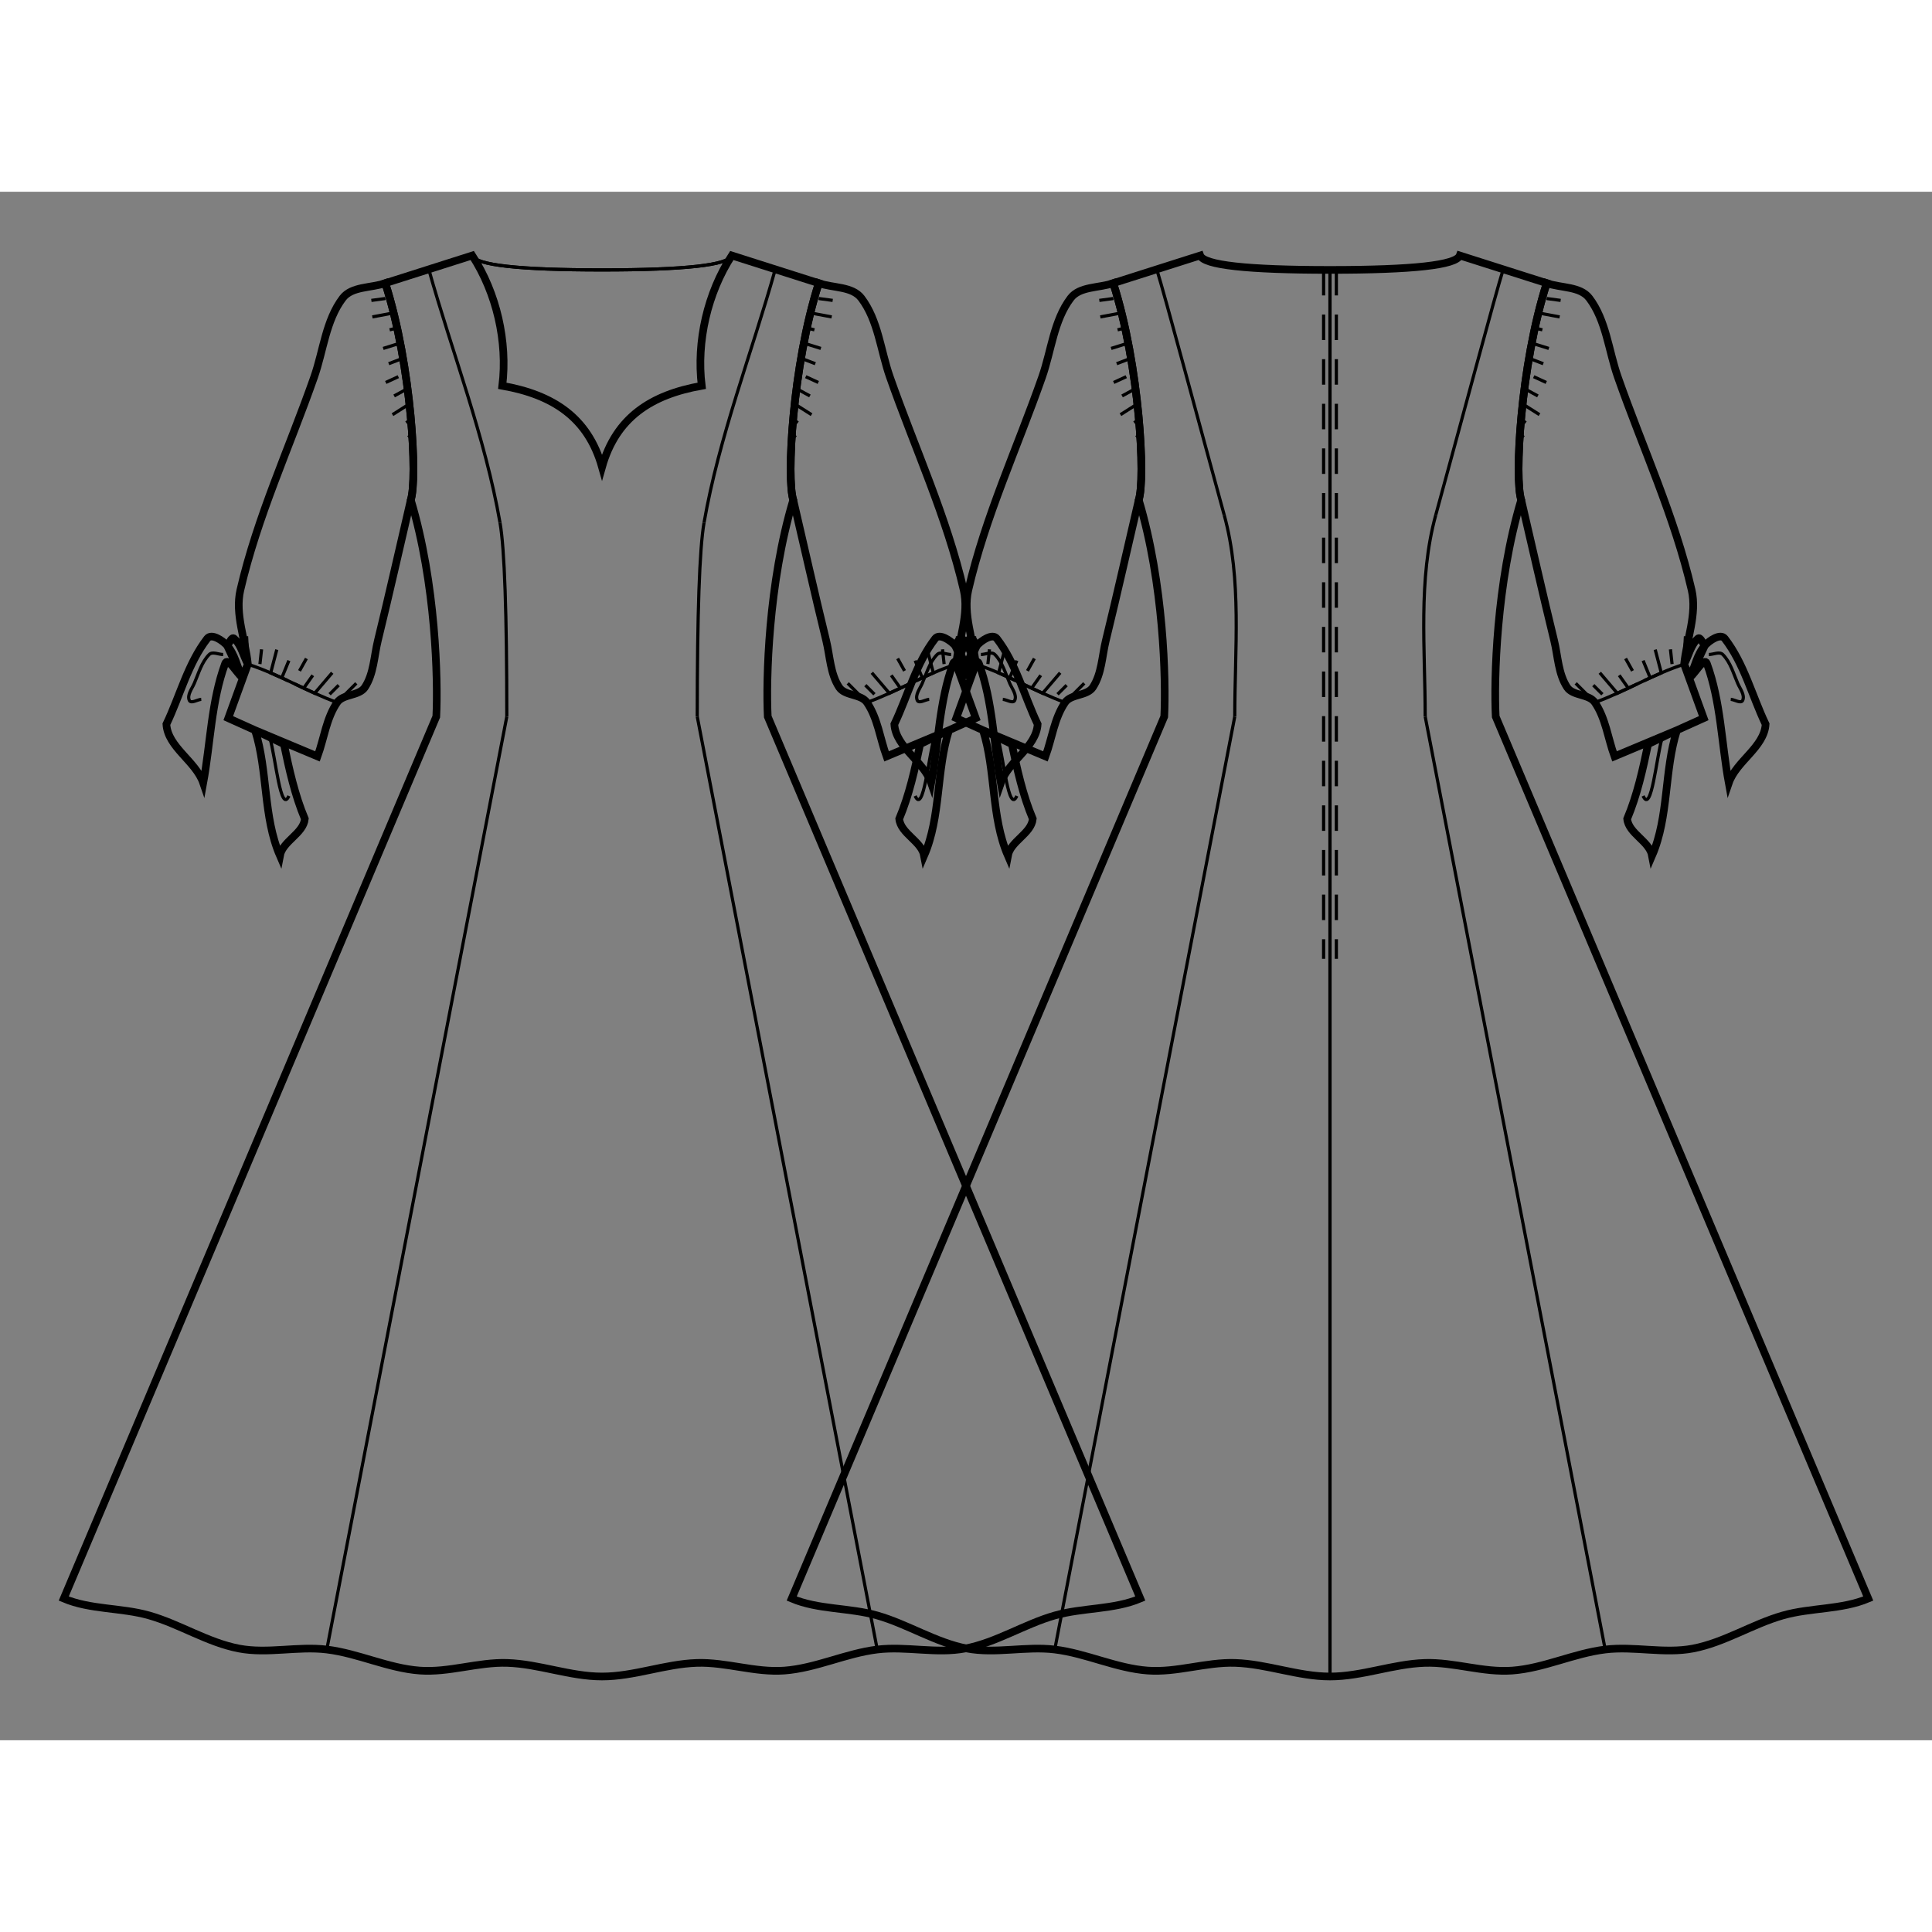 <svg id="mySVG" width="700" height="700" viewBox="-60.445, 12.66, 303.09, 242.927" version="1.1" xmlns="http://www.w3.org/2000/svg" xmlns:xlink="http://www.w3.org/1999/xlink" style="overflow: hidden; position: relative;"><rect x="-60.445" y="12.66" width="303.09" height="242.927" fill="#808080" stroke="none"/><defs><mask id="myMask" x="0" y="0" width="700" height="700" ><rect x="-1000" y="-1000" width="2000" height="2000" fill="white"/><path d="M 34 245.586 C 28.993 245.586 24.135 243.617 19.13 243.454 C 14.539 243.305 9.984 244.995 5.403 244.656 C 0.434 244.287 -4.23 241.957 -9.177 241.353 C -13.739 240.797 -18.451 242.062 -22.965 241.196 C -27.877 240.253 -32.236 237.38 -37.046 236.007 C -41.424 234.757 -46.251 235.126 -50.445 233.355 L -3.674 122.636 L 8 95 C 8.285 89.301 7.937 74.116 4 61 C 5.07 57.748 4.152 40.049 0 27 L 13.64 22.66 C 17.448 28.524 19.211 36.16 18.359 43.1 C 26.307 44.502 31.807 48.079 34 55.846 C 36.193 48.079 41.693 44.502 49.641 43.1 C 48.789 36.16 50.552 28.524 54.36 22.66 L 68 27 C 63.848 40.049 62.93 57.748 64 61 C 60.063 74.116 59.715 89.301 60 95 L 71.674 122.636 L 118.445 233.355 C 114.251 235.126 109.424 234.757 105.046 236.007 C 100.236 237.38 95.877 240.253 90.965 241.196 C 86.451 242.062 81.739 240.797 77.177 241.353 C 72.23 241.957 67.566 244.287 62.597 244.656 C 58.016 244.995 53.461 243.305 48.87 243.454 C 43.865 243.617 39.007 245.586 34 245.586" stroke="black" stroke-width="1.2" fill-opacity="1" fill="black" transform=""/><path d="M 148.201 24.924 Q 167.736 24.924 168.561 22.66 L 182.201 27 C 178.049 40.049 177.13 57.748 178.201 61 C 174.263 74.116 173.916 89.301 174.201 95 L 185.874 122.636 L 232.645 233.355 C 228.451 235.126 223.625 234.757 219.247 236.007 C 214.436 237.38 210.078 240.253 205.165 241.196 C 200.651 242.062 195.94 240.797 191.377 241.353 C 186.431 241.957 181.767 244.287 176.797 244.656 C 172.217 244.995 167.661 243.305 163.071 243.454 C 158.066 243.617 153.208 245.586 148.201 245.586 C 143.193 245.586 138.335 243.617 133.331 243.454 C 128.74 243.305 124.185 244.995 119.604 244.656 C 114.635 244.287 109.97 241.957 105.024 241.353 C 100.461 240.797 95.75 242.062 91.236 241.196 C 86.323 240.253 81.965 237.38 77.155 236.007 C 72.777 234.757 67.95 235.126 63.756 233.355 L 110.527 122.636 L 122.201 95 C 122.485 89.301 122.138 74.116 118.201 61 C 119.271 57.748 118.353 40.049 114.201 27 L 127.841 22.66 Q 128.665 24.924 148.201 24.924" stroke="black" stroke-width="1.2" fill-opacity="1" fill="black" transform=""/><path d="M 4 61 C 2.281 68.346 0.637 75.709 -1.158 83.037 C -1.764 85.511 -1.802 88.271 -3.2 90.4 C -4.109 91.784 -6.622 91.417 -7.558 92.782 C -9.255 95.257 -9.608 98.421 -10.633 101.241 L -20.436 97.132 L -15.905 99.32 C -15.075 103.291 -14.195 107.299 -12.623 111.039 C -12.85 113.353 -16.109 114.532 -16.53 116.82 C -19.189 110.681 -18.406 103.507 -20.436 97.132 L -24.633 95.241 L -21.558 86.782 L -22.467 88.851 C -23.353 88.122 -24.727 85.587 -25.123 86.664 C -27.317 92.627 -27.415 99.164 -28.561 105.414 C -29.736 101.982 -34.118 99.815 -34.342 96.195 C -32.207 91.716 -30.969 86.685 -27.936 82.757 C -27.261 81.884 -25.548 83.03 -24.811 83.851 C -23.581 85.221 -23.248 87.184 -22.467 88.851 L -24.811 83.851 C -24.446 83.486 -24.1 82.412 -23.717 82.757 C -22.586 83.776 -22.278 85.441 -21.558 86.782 C -21.951 82.902 -23.614 78.942 -22.737 75.142 C -20.085 63.654 -15.058 52.847 -11.158 41.721 C -9.707 37.584 -9.332 32.847 -6.684 29.353 C -5.257 27.47 -2.228 27.784 0 27 C 4.152 40.049 5.07 57.748 4 61" stroke="black" stroke-width="1.2" fill-opacity="1" fill="black" transform=""/><path d="M 118.201 61 C 116.482 68.346 114.837 75.709 113.043 83.037 C 112.437 85.511 112.399 88.271 111.001 90.4 C 110.092 91.784 107.579 91.417 106.643 92.782 C 104.946 95.257 104.592 98.421 103.567 101.241 L 93.765 97.132 L 98.296 99.32 C 99.126 103.291 100.005 107.299 101.577 111.039 C 101.35 113.353 98.092 114.532 97.671 116.82 C 95.012 110.681 95.794 103.507 93.765 97.132 L 89.567 95.241 L 92.643 86.782 L 91.733 88.851 C 90.848 88.122 89.473 85.587 89.077 86.664 C 86.883 92.627 86.786 99.164 85.64 105.414 C 84.465 101.982 80.083 99.815 79.858 96.195 C 81.994 91.716 83.232 86.685 86.265 82.757 C 86.939 81.884 88.653 83.03 89.39 83.851 C 90.619 85.221 90.952 87.184 91.733 88.851 L 89.39 83.851 C 89.754 83.486 90.1 82.412 90.483 82.757 C 91.615 83.776 91.923 85.441 92.643 86.782 C 92.25 82.902 90.587 78.942 91.464 75.142 C 94.116 63.654 99.142 52.847 103.043 41.721 C 104.493 37.584 104.868 32.847 107.516 29.353 C 108.943 27.47 111.973 27.784 114.201 27 C 118.353 40.049 119.271 57.748 118.201 61" stroke="black" stroke-width="1.2" fill-opacity="1" fill="black" transform=""/><path d="M 64 61 C 62.93 57.748 63.848 40.049 68 27 C 70.228 27.784 73.257 27.47 74.684 29.353 C 77.332 32.847 77.707 37.584 79.158 41.721 C 83.058 52.847 88.085 63.654 90.737 75.142 C 91.614 78.942 89.951 82.902 89.558 86.782 C 90.278 85.441 90.586 83.776 91.717 82.757 C 92.1 82.412 92.446 83.486 92.811 83.851 L 90.467 88.851 C 91.248 87.184 91.581 85.221 92.811 83.851 C 93.548 83.03 95.261 81.884 95.936 82.757 C 98.969 86.685 100.207 91.716 102.342 96.195 C 102.118 99.815 97.736 101.982 96.561 105.414 C 95.415 99.164 95.317 92.627 93.123 86.664 C 92.727 85.587 91.353 88.122 90.467 88.851 L 89.558 86.782 L 92.633 95.241 L 88.436 97.132 C 86.406 103.507 87.189 110.681 84.53 116.82 C 84.109 114.532 80.85 113.353 80.623 111.039 C 82.195 107.299 83.075 103.291 83.905 99.32 L 88.436 97.132 L 78.633 101.241 C 77.608 98.421 77.255 95.257 75.558 92.782 C 74.622 91.417 72.109 91.784 71.2 90.4 C 69.802 88.271 69.764 85.511 69.158 83.037 C 67.363 75.709 65.719 68.346 64 61" stroke="black" stroke-width="1.2" fill-opacity="1" fill="black" transform=""/><path d="M 178.201 61 C 177.13 57.748 178.049 40.049 182.201 27 C 184.429 27.784 187.458 27.47 188.885 29.353 C 191.533 32.847 191.908 37.584 193.359 41.721 C 197.259 52.847 202.285 63.654 204.937 75.142 C 205.815 78.942 204.151 82.902 203.759 86.782 C 204.478 85.441 204.787 83.776 205.918 82.757 C 206.301 82.412 206.647 83.486 207.011 83.851 L 204.668 88.851 C 205.449 87.184 205.782 85.221 207.011 83.851 C 207.749 83.03 209.462 81.884 210.136 82.757 C 213.169 86.685 214.407 91.716 216.543 96.195 C 216.318 99.815 211.936 101.982 210.761 105.414 C 209.616 99.164 209.518 92.627 207.324 86.664 C 206.928 85.587 205.553 88.122 204.668 88.851 L 203.759 86.782 L 206.834 95.241 L 202.636 97.132 C 200.607 103.507 201.389 110.681 198.73 116.82 C 198.309 114.532 195.051 113.353 194.824 111.039 C 196.396 107.299 197.276 103.291 198.105 99.32 L 202.636 97.132 L 192.834 101.241 C 191.809 98.421 191.455 95.257 189.759 92.782 C 188.822 91.417 186.309 91.784 185.401 90.4 C 184.002 88.271 183.964 85.511 183.359 83.037 C 181.564 75.709 179.919 68.346 178.201 61" stroke="black" stroke-width="1.2" fill-opacity="1" fill="black" transform=""/></mask></defs><rect x="-1000" y="-1000" width="2000" height="2000" fill="white" mask="url(#myMask)"></rect><path d="M 34 245.586 C 28.993 245.586 24.135 243.617 19.13 243.454 C 14.539 243.305 9.984 244.995 5.403 244.656 C 0.434 244.287 -4.23 241.957 -9.177 241.353 C -13.739 240.797 -18.451 242.062 -22.965 241.196 C -27.877 240.253 -32.236 237.38 -37.046 236.007 C -41.424 234.757 -46.251 235.126 -50.445 233.355 L -3.674 122.636 L 8 95 C 8.285 89.301 7.937 74.116 4 61 C 5.07 57.748 4.152 40.049 0 27 L 13.64 22.66 C 17.448 28.524 19.211 36.16 18.359 43.1 C 26.307 44.502 31.807 48.079 34 55.846 C 36.193 48.079 41.693 44.502 49.641 43.1 C 48.789 36.16 50.552 28.524 54.36 22.66 L 68 27 C 63.848 40.049 62.93 57.748 64 61 C 60.063 74.116 59.715 89.301 60 95 L 71.674 122.636 L 118.445 233.355 C 114.251 235.126 109.424 234.757 105.046 236.007 C 100.236 237.38 95.877 240.253 90.965 241.196 C 86.451 242.062 81.739 240.797 77.177 241.353 C 72.23 241.957 67.566 244.287 62.597 244.656 C 58.016 244.995 53.461 243.305 48.87 243.454 C 43.865 243.617 39.007 245.586 34 245.586" stroke="black" stroke-width="1.2" fill-opacity="0" fill="white" transform=""/><path d="M 13.64 22.66 Q 14.464 24.924 34 24.924" stroke="#000" stroke-width="0.5" fill-opacity="0" fill="white" transform=""/><path d="M 19.062 95 L -9.177 241.353" stroke="#000" stroke-width="0.5" fill-opacity="0" fill="white" transform=""/><path d="M 6.82 24.83 C 10.546 38.087 15.632 51.035 18 64.6" stroke="#000" stroke-width="0.5" fill-opacity="0" fill="white" transform=""/><path d="M 18 64.6 Q 19.062 70.683 19.062 95" stroke="#000" stroke-width="0.5" fill-opacity="0" fill="white" transform=""/><path d="M 54.36 22.66 Q 53.536 24.924 34 24.924" stroke="#000" stroke-width="0.5" fill-opacity="0" fill="white" transform=""/><path d="M 13.64 22.66 Q 14.464 24.924 34 24.924" stroke="#000" stroke-width="0.5" fill-opacity="0" fill="white" transform=""/><path d="M 54.36 22.66 Q 53.536 24.924 34 24.924" stroke="#000" stroke-width="0.5" fill-opacity="0" fill="white" transform=""/><path d="M 48.938 95 L 77.177 241.353" stroke="#000" stroke-width="0.5" fill-opacity="0" fill="white" transform=""/><path d="M 61.18 24.83 C 57.454 38.087 52.368 51.035 50 64.6" stroke="#000" stroke-width="0.5" fill-opacity="0" fill="white" transform=""/><path d="M 50 64.6 Q 48.938 70.683 48.938 95" stroke="#000" stroke-width="0.5" fill-opacity="0" fill="white" transform=""/><path d="M 148.201 24.924 Q 167.736 24.924 168.561 22.66 L 182.201 27 C 178.049 40.049 177.13 57.748 178.201 61 C 174.263 74.116 173.916 89.301 174.201 95 L 185.874 122.636 L 232.645 233.355 C 228.451 235.126 223.625 234.757 219.247 236.007 C 214.436 237.38 210.078 240.253 205.165 241.196 C 200.651 242.062 195.94 240.797 191.377 241.353 C 186.431 241.957 181.767 244.287 176.797 244.656 C 172.217 244.995 167.661 243.305 163.071 243.454 C 158.066 243.617 153.208 245.586 148.201 245.586 C 143.193 245.586 138.335 243.617 133.331 243.454 C 128.74 243.305 124.185 244.995 119.604 244.656 C 114.635 244.287 109.97 241.957 105.024 241.353 C 100.461 240.797 95.75 242.062 91.236 241.196 C 86.323 240.253 81.965 237.38 77.155 236.007 C 72.777 234.757 67.95 235.126 63.756 233.355 L 110.527 122.636 L 122.201 95 C 122.485 89.301 122.138 74.116 118.201 61 C 119.271 57.748 118.353 40.049 114.201 27 L 127.841 22.66 Q 128.665 24.924 148.201 24.924" stroke="black" stroke-width="1.2" fill-opacity="0" fill="white" transform=""/><path d="M 133.262 95 L 105.024 241.353" stroke="#000" stroke-width="0.5" fill-opacity="0" fill="white" transform=""/><path d="M 121.021 24.83 C 122.232 28.638 128.076 50.519 131.604 63.363" stroke="#000" stroke-width="0.5" fill-opacity="0" fill="white" transform=""/><path d="M 131.604 63.363 C 134.401 73.546 133.262 84.44 133.262 95" stroke="#000" stroke-width="0.5" fill-opacity="0" fill="white" transform=""/><path d="M 148.201 24.924 L 148.201 245.586" stroke="#000" stroke-width="0.5" fill-opacity="0" fill="white" transform=""/><path d="M 149.201 24.924 L 149.201 25.924 L 149.201 26.924 L 149.201 27.924 L 149.201 28.924 L 149.201 29.924 L 149.201 30.924 L 149.201 31.924 L 149.201 32.924 L 149.201 33.924 L 149.201 34.924 L 149.201 35.924 L 149.201 36.924 L 149.201 37.924 L 149.201 38.924 L 149.201 39.924 L 149.201 40.924 L 149.201 41.924 L 149.201 42.924 L 149.201 43.924 L 149.201 44.924 L 149.201 45.924 L 149.201 46.924 L 149.201 47.924 L 149.201 48.924 L 149.201 49.924 L 149.201 50.924 L 149.201 51.924 L 149.201 52.924 L 149.201 53.924 L 149.201 54.924 L 149.201 55.924 L 149.201 56.924 L 149.201 57.924 L 149.201 58.924 L 149.201 59.924 L 149.201 60.924 L 149.201 61.924 L 149.201 62.924 L 149.201 63.924 L 149.201 64.924 L 149.201 65.924 L 149.201 66.924 L 149.201 67.924 L 149.201 68.924 L 149.201 69.924 L 149.201 70.924 L 149.201 71.924 L 149.201 72.924 L 149.201 73.924 L 149.201 74.924 L 149.201 75.924 L 149.201 76.924 L 149.201 77.924 L 149.201 78.924 L 149.201 79.924 L 149.201 80.924 L 149.201 81.924 L 149.201 82.924 L 149.201 83.924 L 149.201 84.924 L 149.201 85.924 L 149.201 86.924 L 149.201 87.924 L 149.201 88.924 L 149.201 89.924 L 149.201 90.924 L 149.201 91.924 L 149.201 92.924 L 149.201 93.924 L 149.201 94.924 L 149.201 95.924 L 149.201 96.924 L 149.201 97.924 L 149.201 98.924 L 149.201 99.924 L 149.201 100.924 L 149.201 101.924 L 149.201 102.924 L 149.201 103.924 L 149.201 104.924 L 149.201 105.924 L 149.201 106.924 L 149.201 107.924 L 149.201 108.924 L 149.201 109.924 L 149.201 110.924 L 149.201 111.924 L 149.201 112.924 L 149.201 113.924 L 149.201 114.924 L 149.201 115.924 L 149.201 116.924 L 149.201 117.924 L 149.201 118.924 L 149.201 119.924 L 149.201 120.924 L 149.201 121.924 L 149.201 122.924 L 149.201 123.924 L 149.201 124.924 L 149.201 125.924 L 149.201 126.924 L 149.201 127.924 L 149.201 128.924 L 149.201 129.924 L 149.201 130.924 L 149.201 131.924 L 149.201 132.924 L 149.201 133" stroke-dasharray="4, 3" stroke="#000" stroke-width="0.5" fill-opacity="0" fill="white" transform=""/><path d="M 175.381 24.83 C 174.169 28.638 168.325 50.519 164.797 63.363" stroke="#000" stroke-width="0.5" fill-opacity="0" fill="white" transform=""/><path d="M 164.797 63.363 C 162 73.546 163.139 84.44 163.139 95" stroke="#000" stroke-width="0.5" fill-opacity="0" fill="white" transform=""/><path d="M 148.201 24.924 L 148.201 245.586" stroke="#000" stroke-width="0.5" fill-opacity="0" fill="white" transform=""/><path d="M 147.201 24.924 L 147.201 25.924 L 147.201 26.924 L 147.201 27.924 L 147.201 28.924 L 147.201 29.924 L 147.201 30.924 L 147.201 31.924 L 147.201 32.924 L 147.201 33.924 L 147.201 34.924 L 147.201 35.924 L 147.201 36.924 L 147.201 37.924 L 147.201 38.924 L 147.201 39.924 L 147.201 40.924 L 147.201 41.924 L 147.201 42.924 L 147.201 43.924 L 147.201 44.924 L 147.201 45.924 L 147.201 46.924 L 147.201 47.924 L 147.201 48.924 L 147.201 49.924 L 147.201 50.924 L 147.201 51.924 L 147.201 52.924 L 147.201 53.924 L 147.201 54.924 L 147.201 55.924 L 147.201 56.924 L 147.201 57.924 L 147.201 58.924 L 147.201 59.924 L 147.201 60.924 L 147.201 61.924 L 147.201 62.924 L 147.201 63.924 L 147.201 64.924 L 147.201 65.924 L 147.201 66.924 L 147.201 67.924 L 147.201 68.924 L 147.201 69.924 L 147.201 70.924 L 147.201 71.924 L 147.201 72.924 L 147.201 73.924 L 147.201 74.924 L 147.201 75.924 L 147.201 76.924 L 147.201 77.924 L 147.201 78.924 L 147.201 79.924 L 147.201 80.924 L 147.201 81.924 L 147.201 82.924 L 147.201 83.924 L 147.201 84.924 L 147.201 85.924 L 147.201 86.924 L 147.201 87.924 L 147.201 88.924 L 147.201 89.924 L 147.201 90.924 L 147.201 91.924 L 147.201 92.924 L 147.201 93.924 L 147.201 94.924 L 147.201 95.924 L 147.201 96.924 L 147.201 97.924 L 147.201 98.924 L 147.201 99.924 L 147.201 100.924 L 147.201 101.924 L 147.201 102.924 L 147.201 103.924 L 147.201 104.924 L 147.201 105.924 L 147.201 106.924 L 147.201 107.924 L 147.201 108.924 L 147.201 109.924 L 147.201 110.924 L 147.201 111.924 L 147.201 112.924 L 147.201 113.924 L 147.201 114.924 L 147.201 115.924 L 147.201 116.924 L 147.201 117.924 L 147.201 118.924 L 147.201 119.924 L 147.201 120.924 L 147.201 121.924 L 147.201 122.924 L 147.201 123.924 L 147.201 124.924 L 147.201 125.924 L 147.201 126.924 L 147.201 127.924 L 147.201 128.924 L 147.201 129.924 L 147.201 130.924 L 147.201 131.924 L 147.201 132.924 L 147.201 133" stroke-dasharray="4, 3" stroke="#000" stroke-width="0.5" fill-opacity="0" fill="white" transform=""/><path d="M 163.139 95 L 191.377 241.353" stroke="#000" stroke-width="0.5" fill-opacity="0" fill="white" transform=""/><path d="M 4 61 C 2.281 68.346 0.637 75.709 -1.158 83.037 C -1.764 85.511 -1.802 88.271 -3.2 90.4 C -4.109 91.784 -6.622 91.417 -7.558 92.782 C -9.255 95.257 -9.608 98.421 -10.633 101.241 L -20.436 97.132 L -15.905 99.32 C -15.075 103.291 -14.195 107.299 -12.623 111.039 C -12.85 113.353 -16.109 114.532 -16.53 116.82 C -19.189 110.681 -18.406 103.507 -20.436 97.132 L -24.633 95.241 L -21.558 86.782 L -22.467 88.851 C -23.353 88.122 -24.727 85.587 -25.123 86.664 C -27.317 92.627 -27.415 99.164 -28.561 105.414 C -29.736 101.982 -34.118 99.815 -34.342 96.195 C -32.207 91.716 -30.969 86.685 -27.936 82.757 C -27.261 81.884 -25.548 83.03 -24.811 83.851 C -23.581 85.221 -23.248 87.184 -22.467 88.851 L -24.811 83.851 C -24.446 83.486 -24.1 82.412 -23.717 82.757 C -22.586 83.776 -22.278 85.441 -21.558 86.782 C -21.951 82.902 -23.614 78.942 -22.737 75.142 C -20.085 63.654 -15.058 52.847 -11.158 41.721 C -9.707 37.584 -9.332 32.847 -6.684 29.353 C -5.257 27.47 -2.228 27.784 0 27 C 4.152 40.049 5.07 57.748 4 61" stroke="black" stroke-width="1.2" fill-opacity="0" fill="white" transform=""/><path d="M -24.811 83.851 C -24.446 83.486 -24.1 82.412 -23.717 82.757 C -22.586 83.776 -22.278 85.441 -21.558 86.782" stroke="#000" stroke-width="0.5" fill-opacity="0" fill="white" transform=""/><path d="M -22.467 88.851 C -23.353 88.122 -24.727 85.587 -25.123 86.664 C -27.317 92.627 -27.415 99.164 -28.561 105.414 C -29.736 101.982 -34.118 99.815 -34.342 96.195 C -32.207 91.716 -30.969 86.685 -27.936 82.757 C -27.261 81.884 -25.548 83.03 -24.811 83.851 C -23.581 85.221 -23.248 87.184 -22.467 88.851" stroke="#000" stroke-width="0.5" fill-opacity="0" fill="white" transform=""/><path d="M -18.092 98.382 C -17.208 101.436 -16.416 110.349 -15.123 107.445" stroke="#000" stroke-width="0.5" fill-opacity="0" fill="white" transform=""/><path d="M -15.905 99.32 C -15.075 103.291 -14.195 107.299 -12.623 111.039 C -12.85 113.353 -16.109 114.532 -16.53 116.82 C -19.189 110.681 -18.406 103.507 -20.436 97.132" stroke="#000" stroke-width="0.5" fill-opacity="0" fill="white" transform=""/><path d="M -25.436 85.257 C -26.165 85.257 -27.108 84.742 -27.623 85.257 C -28.826 86.46 -29.289 88.229 -29.967 89.789 C -30.335 90.635 -31.118 91.599 -30.748 92.445 C -30.497 93.019 -29.498 92.341 -28.873 92.289" stroke="#000" stroke-width="0.5" fill-opacity="0" fill="white" transform=""/><path d="M -3.869 27.52 L 0 27 C 0.241 27.758 0.472 28.532 0.691 29.318 L -2.186 29.705 L 0.691 29.318 C 0.907 30.091 1.113 30.876 1.309 31.668 L -2.033 32.295 L 1.309 31.668 C 1.502 32.449 1.685 33.239 1.858 34.032 L -0.472 34.607 L 1.858 34.032 C 2.03 34.82 2.193 35.611 2.346 36.404 L -0.899 37.417 L 2.346 36.404 C 2.5 37.196 2.644 37.988 2.779 38.779 L 0.538 39.637 L 2.779 38.779 C 2.915 39.576 3.042 40.37 3.16 41.158 L 0.072 42.579 L 3.16 41.158 C 3.281 41.962 3.392 42.76 3.494 43.548 L 1.386 44.694 L 3.494 43.548 C 3.6 44.36 3.695 45.162 3.782 45.949 L 0.911 47.771 L 3.782 45.949 C 3.872 46.771 3.952 47.577 4.022 48.363 L 2.087 49.783 L 4.022 48.363 C 4.093 49.16 4.154 49.937 4.205 50.688 L 1.604 52.878" stroke-dasharray="4, 3" stroke="#000" stroke-width="0.5" fill-opacity="0" fill="white" transform=""/><path d="M -7.558 92.782 C -12.33 91.048 -16.726 88.34 -21.558 86.782" stroke="#000" stroke-width="0.5" fill-opacity="0" fill="white" transform=""/><path d="M -4.55 89.772 L -7.558 92.782 C -8.154 92.566 -8.745 92.334 -9.331 92.09 L -7.313 90.071 L -9.331 92.09 C -9.916 91.848 -10.497 91.594 -11.076 91.334 L -8.217 87.989 L -11.076 91.334 C -11.653 91.074 -12.227 90.807 -12.801 90.537 L -11.069 88.087 L -12.801 90.537 C -13.375 90.267 -13.948 89.994 -14.521 89.723 L -12.375 85.882 L -14.521 89.723 C -15.092 89.452 -15.664 89.183 -16.239 88.919 L -15.099 86.144 L -16.239 88.919 C -16.816 88.654 -17.396 88.394 -17.98 88.143 L -16.865 83.887 L -17.98 88.143 C -18.562 87.893 -19.148 87.653 -19.739 87.426 L -19.413 84.444 L -19.739 87.426 C -20.33 87.2 -20.926 86.987 -21.529 86.792 L -21.761 82.398" stroke-dasharray="4, 3" stroke="#000" stroke-width="0.5" fill-opacity="0" fill="white" transform=""/><path d="M 118.201 61 C 116.482 68.346 114.837 75.709 113.043 83.037 C 112.437 85.511 112.399 88.271 111.001 90.4 C 110.092 91.784 107.579 91.417 106.643 92.782 C 104.946 95.257 104.592 98.421 103.567 101.241 L 93.765 97.132 L 98.296 99.32 C 99.126 103.291 100.005 107.299 101.577 111.039 C 101.35 113.353 98.092 114.532 97.671 116.82 C 95.012 110.681 95.794 103.507 93.765 97.132 L 89.567 95.241 L 92.643 86.782 L 91.733 88.851 C 90.848 88.122 89.473 85.587 89.077 86.664 C 86.883 92.627 86.786 99.164 85.64 105.414 C 84.465 101.982 80.083 99.815 79.858 96.195 C 81.994 91.716 83.232 86.685 86.265 82.757 C 86.939 81.884 88.653 83.03 89.39 83.851 C 90.619 85.221 90.952 87.184 91.733 88.851 L 89.39 83.851 C 89.754 83.486 90.1 82.412 90.483 82.757 C 91.615 83.776 91.923 85.441 92.643 86.782 C 92.25 82.902 90.587 78.942 91.464 75.142 C 94.116 63.654 99.142 52.847 103.043 41.721 C 104.493 37.584 104.868 32.847 107.516 29.353 C 108.943 27.47 111.973 27.784 114.201 27 C 118.353 40.049 119.271 57.748 118.201 61" stroke="black" stroke-width="1.2" fill-opacity="0" fill="white" transform=""/><path d="M 89.39 83.851 C 89.754 83.486 90.1 82.412 90.483 82.757 C 91.615 83.776 91.923 85.441 92.643 86.782" stroke="#000" stroke-width="0.5" fill-opacity="0" fill="white" transform=""/><path d="M 91.733 88.851 C 90.848 88.122 89.473 85.587 89.077 86.664 C 86.883 92.627 86.786 99.164 85.64 105.414 C 84.465 101.982 80.083 99.815 79.858 96.195 C 81.994 91.716 83.232 86.685 86.265 82.757 C 86.939 81.884 88.653 83.03 89.39 83.851 C 90.619 85.221 90.952 87.184 91.733 88.851" stroke="#000" stroke-width="0.5" fill-opacity="0" fill="white" transform=""/><path d="M 96.108 98.382 C 96.993 101.436 97.784 110.349 99.077 107.445" stroke="#000" stroke-width="0.5" fill-opacity="0" fill="white" transform=""/><path d="M 98.296 99.32 C 99.126 103.291 100.005 107.299 101.577 111.039 C 101.35 113.353 98.092 114.532 97.671 116.82 C 95.012 110.681 95.794 103.507 93.765 97.132" stroke="#000" stroke-width="0.5" fill-opacity="0" fill="white" transform=""/><path d="M 88.765 85.257 C 88.036 85.257 87.093 84.742 86.577 85.257 C 85.375 86.46 84.912 88.229 84.233 89.789 C 83.865 90.635 83.082 91.599 83.452 92.445 C 83.704 93.019 84.702 92.341 85.327 92.289" stroke="#000" stroke-width="0.5" fill-opacity="0" fill="white" transform=""/><path d="M 110.332 27.52 L 114.201 27 C 114.442 27.758 114.672 28.532 114.892 29.318 L 112.015 29.705 L 114.892 29.318 C 115.108 30.091 115.314 30.876 115.509 31.668 L 112.168 32.295 L 115.509 31.668 C 115.702 32.449 115.885 33.239 116.059 34.032 L 113.729 34.607 L 116.059 34.032 C 116.231 34.82 116.394 35.611 116.547 36.404 L 113.301 37.417 L 116.547 36.404 C 116.7 37.196 116.844 37.988 116.98 38.779 L 114.738 39.637 L 116.98 38.779 C 117.116 39.576 117.243 40.37 117.361 41.158 L 114.272 42.579 L 117.361 41.158 C 117.482 41.962 117.593 42.76 117.695 43.548 L 115.586 44.694 L 117.695 43.548 C 117.8 44.36 117.896 45.162 117.982 45.949 L 115.111 47.771 L 117.982 45.949 C 118.072 46.771 118.152 47.577 118.223 48.363 L 116.287 49.783 L 118.223 48.363 C 118.294 49.16 118.355 49.937 118.406 50.688 L 115.805 52.878" stroke-dasharray="4, 3" stroke="#000" stroke-width="0.5" fill-opacity="0" fill="white" transform=""/><path d="M 106.643 92.782 C 101.871 91.048 97.475 88.34 92.643 86.782" stroke="#000" stroke-width="0.5" fill-opacity="0" fill="white" transform=""/><path d="M 109.651 89.772 L 106.643 92.782 C 106.046 92.566 105.456 92.334 104.869 92.09 L 106.888 90.071 L 104.869 92.09 C 104.284 91.848 103.703 91.594 103.125 91.334 L 105.984 87.989 L 103.125 91.334 C 102.548 91.074 101.973 90.807 101.4 90.537 L 103.131 88.087 L 101.4 90.537 C 100.826 90.267 100.253 89.994 99.68 89.723 L 101.826 85.882 L 99.68 89.723 C 99.108 89.452 98.536 89.183 97.962 88.919 L 99.102 86.144 L 97.962 88.919 C 97.384 88.654 96.804 88.394 96.221 88.143 L 97.336 83.887 L 96.221 88.143 C 95.639 87.893 95.053 87.653 94.462 87.426 L 94.787 84.444 L 94.462 87.426 C 93.871 87.2 93.274 86.987 92.671 86.792 L 92.44 82.398" stroke-dasharray="4, 3" stroke="#000" stroke-width="0.5" fill-opacity="0" fill="white" transform=""/><path d="M 64 61 C 62.93 57.748 63.848 40.049 68 27 C 70.228 27.784 73.257 27.47 74.684 29.353 C 77.332 32.847 77.707 37.584 79.158 41.721 C 83.058 52.847 88.085 63.654 90.737 75.142 C 91.614 78.942 89.951 82.902 89.558 86.782 C 90.278 85.441 90.586 83.776 91.717 82.757 C 92.1 82.412 92.446 83.486 92.811 83.851 L 90.467 88.851 C 91.248 87.184 91.581 85.221 92.811 83.851 C 93.548 83.03 95.261 81.884 95.936 82.757 C 98.969 86.685 100.207 91.716 102.342 96.195 C 102.118 99.815 97.736 101.982 96.561 105.414 C 95.415 99.164 95.317 92.627 93.123 86.664 C 92.727 85.587 91.353 88.122 90.467 88.851 L 89.558 86.782 L 92.633 95.241 L 88.436 97.132 C 86.406 103.507 87.189 110.681 84.53 116.82 C 84.109 114.532 80.85 113.353 80.623 111.039 C 82.195 107.299 83.075 103.291 83.905 99.32 L 88.436 97.132 L 78.633 101.241 C 77.608 98.421 77.255 95.257 75.558 92.782 C 74.622 91.417 72.109 91.784 71.2 90.4 C 69.802 88.271 69.764 85.511 69.158 83.037 C 67.363 75.709 65.719 68.346 64 61" stroke="black" stroke-width="1.2" fill-opacity="0" fill="white" transform=""/><path d="M 92.811 83.851 C 92.446 83.486 92.1 82.412 91.717 82.757 C 90.586 83.776 90.278 85.441 89.558 86.782" stroke="#000" stroke-width="0.5" fill-opacity="0" fill="white" transform=""/><path d="M 90.467 88.851 C 91.353 88.122 92.727 85.587 93.123 86.664 C 95.317 92.627 95.415 99.164 96.561 105.414 C 97.736 101.982 102.118 99.815 102.342 96.195 C 100.207 91.716 98.969 86.685 95.936 82.757 C 95.261 81.884 93.548 83.03 92.811 83.851 C 91.581 85.221 91.248 87.184 90.467 88.851" stroke="#000" stroke-width="0.5" fill-opacity="0" fill="white" transform=""/><path d="M 86.092 98.382 C 85.208 101.436 84.416 110.349 83.123 107.445" stroke="#000" stroke-width="0.5" fill-opacity="0" fill="white" transform=""/><path d="M 83.905 99.32 C 83.075 103.291 82.195 107.299 80.623 111.039 C 80.85 113.353 84.109 114.532 84.53 116.82 C 87.189 110.681 86.406 103.507 88.436 97.132" stroke="#000" stroke-width="0.5" fill-opacity="0" fill="white" transform=""/><path d="M 93.436 85.257 C 94.165 85.257 95.108 84.742 95.623 85.257 C 96.826 86.46 97.289 88.229 97.967 89.789 C 98.335 90.635 99.118 91.599 98.748 92.445 C 98.497 93.019 97.498 92.341 96.873 92.289" stroke="#000" stroke-width="0.5" fill-opacity="0" fill="white" transform=""/><path d="M 71.869 27.52 L 68 27 C 67.759 27.758 67.528 28.532 67.309 29.318 L 70.186 29.705 L 67.309 29.318 C 67.093 30.091 66.887 30.876 66.691 31.668 L 70.033 32.295 L 66.691 31.668 C 66.498 32.449 66.315 33.239 66.142 34.032 L 68.472 34.607 L 66.142 34.032 C 65.97 34.82 65.807 35.611 65.654 36.404 L 68.899 37.417 L 65.654 36.404 C 65.5 37.196 65.356 37.988 65.221 38.779 L 67.462 39.637 L 65.221 38.779 C 65.085 39.576 64.958 40.37 64.84 41.158 L 67.928 42.579 L 64.84 41.158 C 64.719 41.962 64.608 42.76 64.506 43.548 L 66.614 44.694 L 64.506 43.548 C 64.4 44.36 64.305 45.162 64.218 45.949 L 67.089 47.771 L 64.218 45.949 C 64.128 46.771 64.048 47.577 63.978 48.363 L 65.913 49.783 L 63.978 48.363 C 63.907 49.16 63.846 49.937 63.795 50.688 L 66.396 52.878" stroke-dasharray="4, 3" stroke="#000" stroke-width="0.5" fill-opacity="0" fill="white" transform=""/><path d="M 75.558 92.782 C 80.33 91.048 84.726 88.34 89.558 86.782" stroke="#000" stroke-width="0.5" fill-opacity="0" fill="white" transform=""/><path d="M 72.55 89.772 L 75.558 92.782 C 76.154 92.566 76.745 92.334 77.331 92.09 L 75.313 90.071 L 77.331 92.09 C 77.916 91.848 78.497 91.594 79.076 91.334 L 76.217 87.989 L 79.076 91.334 C 79.653 91.074 80.227 90.807 80.801 90.537 L 79.069 88.087 L 80.801 90.537 C 81.375 90.267 81.948 89.994 82.521 89.723 L 80.375 85.882 L 82.521 89.723 C 83.092 89.452 83.664 89.183 84.239 88.919 L 83.099 86.144 L 84.239 88.919 C 84.816 88.654 85.396 88.394 85.98 88.143 L 84.865 83.887 L 85.98 88.143 C 86.562 87.893 87.148 87.653 87.739 87.426 L 87.413 84.444 L 87.739 87.426 C 88.33 87.2 88.926 86.987 89.529 86.792 L 89.761 82.398" stroke-dasharray="4, 3" stroke="#000" stroke-width="0.5" fill-opacity="0" fill="white" transform=""/><path d="M 178.201 61 C 177.13 57.748 178.049 40.049 182.201 27 C 184.429 27.784 187.458 27.47 188.885 29.353 C 191.533 32.847 191.908 37.584 193.359 41.721 C 197.259 52.847 202.285 63.654 204.937 75.142 C 205.815 78.942 204.151 82.902 203.759 86.782 C 204.478 85.441 204.787 83.776 205.918 82.757 C 206.301 82.412 206.647 83.486 207.011 83.851 L 204.668 88.851 C 205.449 87.184 205.782 85.221 207.011 83.851 C 207.749 83.03 209.462 81.884 210.136 82.757 C 213.169 86.685 214.407 91.716 216.543 96.195 C 216.318 99.815 211.936 101.982 210.761 105.414 C 209.616 99.164 209.518 92.627 207.324 86.664 C 206.928 85.587 205.553 88.122 204.668 88.851 L 203.759 86.782 L 206.834 95.241 L 202.636 97.132 C 200.607 103.507 201.389 110.681 198.73 116.82 C 198.309 114.532 195.051 113.353 194.824 111.039 C 196.396 107.299 197.276 103.291 198.105 99.32 L 202.636 97.132 L 192.834 101.241 C 191.809 98.421 191.455 95.257 189.759 92.782 C 188.822 91.417 186.309 91.784 185.401 90.4 C 184.002 88.271 183.964 85.511 183.359 83.037 C 181.564 75.709 179.919 68.346 178.201 61" stroke="black" stroke-width="1.2" fill-opacity="0" fill="white" transform=""/><path d="M 207.011 83.851 C 206.647 83.486 206.301 82.412 205.918 82.757 C 204.787 83.776 204.478 85.441 203.759 86.782" stroke="#000" stroke-width="0.5" fill-opacity="0" fill="white" transform=""/><path d="M 204.668 88.851 C 205.553 88.122 206.928 85.587 207.324 86.664 C 209.518 92.627 209.616 99.164 210.761 105.414 C 211.936 101.982 216.318 99.815 216.543 96.195 C 214.407 91.716 213.169 86.685 210.136 82.757 C 209.462 81.884 207.749 83.03 207.011 83.851 C 205.782 85.221 205.449 87.184 204.668 88.851" stroke="#000" stroke-width="0.5" fill-opacity="0" fill="white" transform=""/><path d="M 200.293 98.382 C 199.409 101.436 198.617 110.349 197.324 107.445" stroke="#000" stroke-width="0.5" fill-opacity="0" fill="white" transform=""/><path d="M 198.105 99.32 C 197.276 103.291 196.396 107.299 194.824 111.039 C 195.051 113.353 198.309 114.532 198.73 116.82 C 201.389 110.681 200.607 103.507 202.636 97.132" stroke="#000" stroke-width="0.5" fill-opacity="0" fill="white" transform=""/><path d="M 207.636 85.257 C 208.366 85.257 209.308 84.742 209.824 85.257 C 211.026 86.46 211.49 88.229 212.168 89.789 C 212.536 90.635 213.319 91.599 212.949 92.445 C 212.698 93.019 211.699 92.341 211.074 92.289" stroke="#000" stroke-width="0.5" fill-opacity="0" fill="white" transform=""/><path d="M 186.069 27.52 L 182.201 27 C 181.959 27.758 181.729 28.532 181.509 29.318 L 184.387 29.705 L 181.509 29.318 C 181.293 30.091 181.088 30.876 180.892 31.668 L 184.234 32.295 L 180.892 31.668 C 180.699 32.449 180.516 33.239 180.343 34.032 L 182.673 34.607 L 180.343 34.032 C 180.17 34.82 180.008 35.611 179.854 36.404 L 183.1 37.417 L 179.854 36.404 C 179.701 37.196 179.557 37.988 179.422 38.779 L 181.663 39.637 L 179.422 38.779 C 179.285 39.576 179.158 40.37 179.04 41.158 L 182.129 42.579 L 179.04 41.158 C 178.92 41.962 178.808 42.76 178.706 43.548 L 180.815 44.694 L 178.706 43.548 C 178.601 44.36 178.505 45.162 178.419 45.949 L 181.29 47.771 L 178.419 45.949 C 178.329 46.771 178.249 47.577 178.179 48.363 L 180.114 49.783 L 178.179 48.363 C 178.108 49.16 178.047 49.937 177.996 50.688 L 180.596 52.878" stroke-dasharray="4, 3" stroke="#000" stroke-width="0.5" fill-opacity="0" fill="white" transform=""/><path d="M 189.759 92.782 C 194.53 91.048 198.926 88.34 203.759 86.782" stroke="#000" stroke-width="0.5" fill-opacity="0" fill="white" transform=""/><path d="M 186.751 89.772 L 189.759 92.782 C 190.355 92.566 190.946 92.334 191.532 92.09 L 189.513 90.071 L 191.532 92.09 C 192.117 91.848 192.698 91.594 193.276 91.334 L 190.417 87.989 L 193.276 91.334 C 193.853 91.074 194.428 90.807 195.002 90.537 L 193.27 88.087 L 195.002 90.537 C 195.575 90.267 196.148 89.994 196.721 89.723 L 194.576 85.882 L 196.721 89.723 C 197.293 89.452 197.865 89.183 198.439 88.919 L 197.299 86.144 L 198.439 88.919 C 199.017 88.654 199.597 88.394 200.18 88.143 L 199.065 83.887 L 200.18 88.143 C 200.763 87.893 201.348 87.653 201.94 87.426 L 201.614 84.444 L 201.94 87.426 C 202.531 87.2 203.127 86.987 203.73 86.792 L 203.962 82.398" stroke-dasharray="4, 3" stroke="#000" stroke-width="0.5" fill-opacity="0" fill="white" transform=""/></svg>